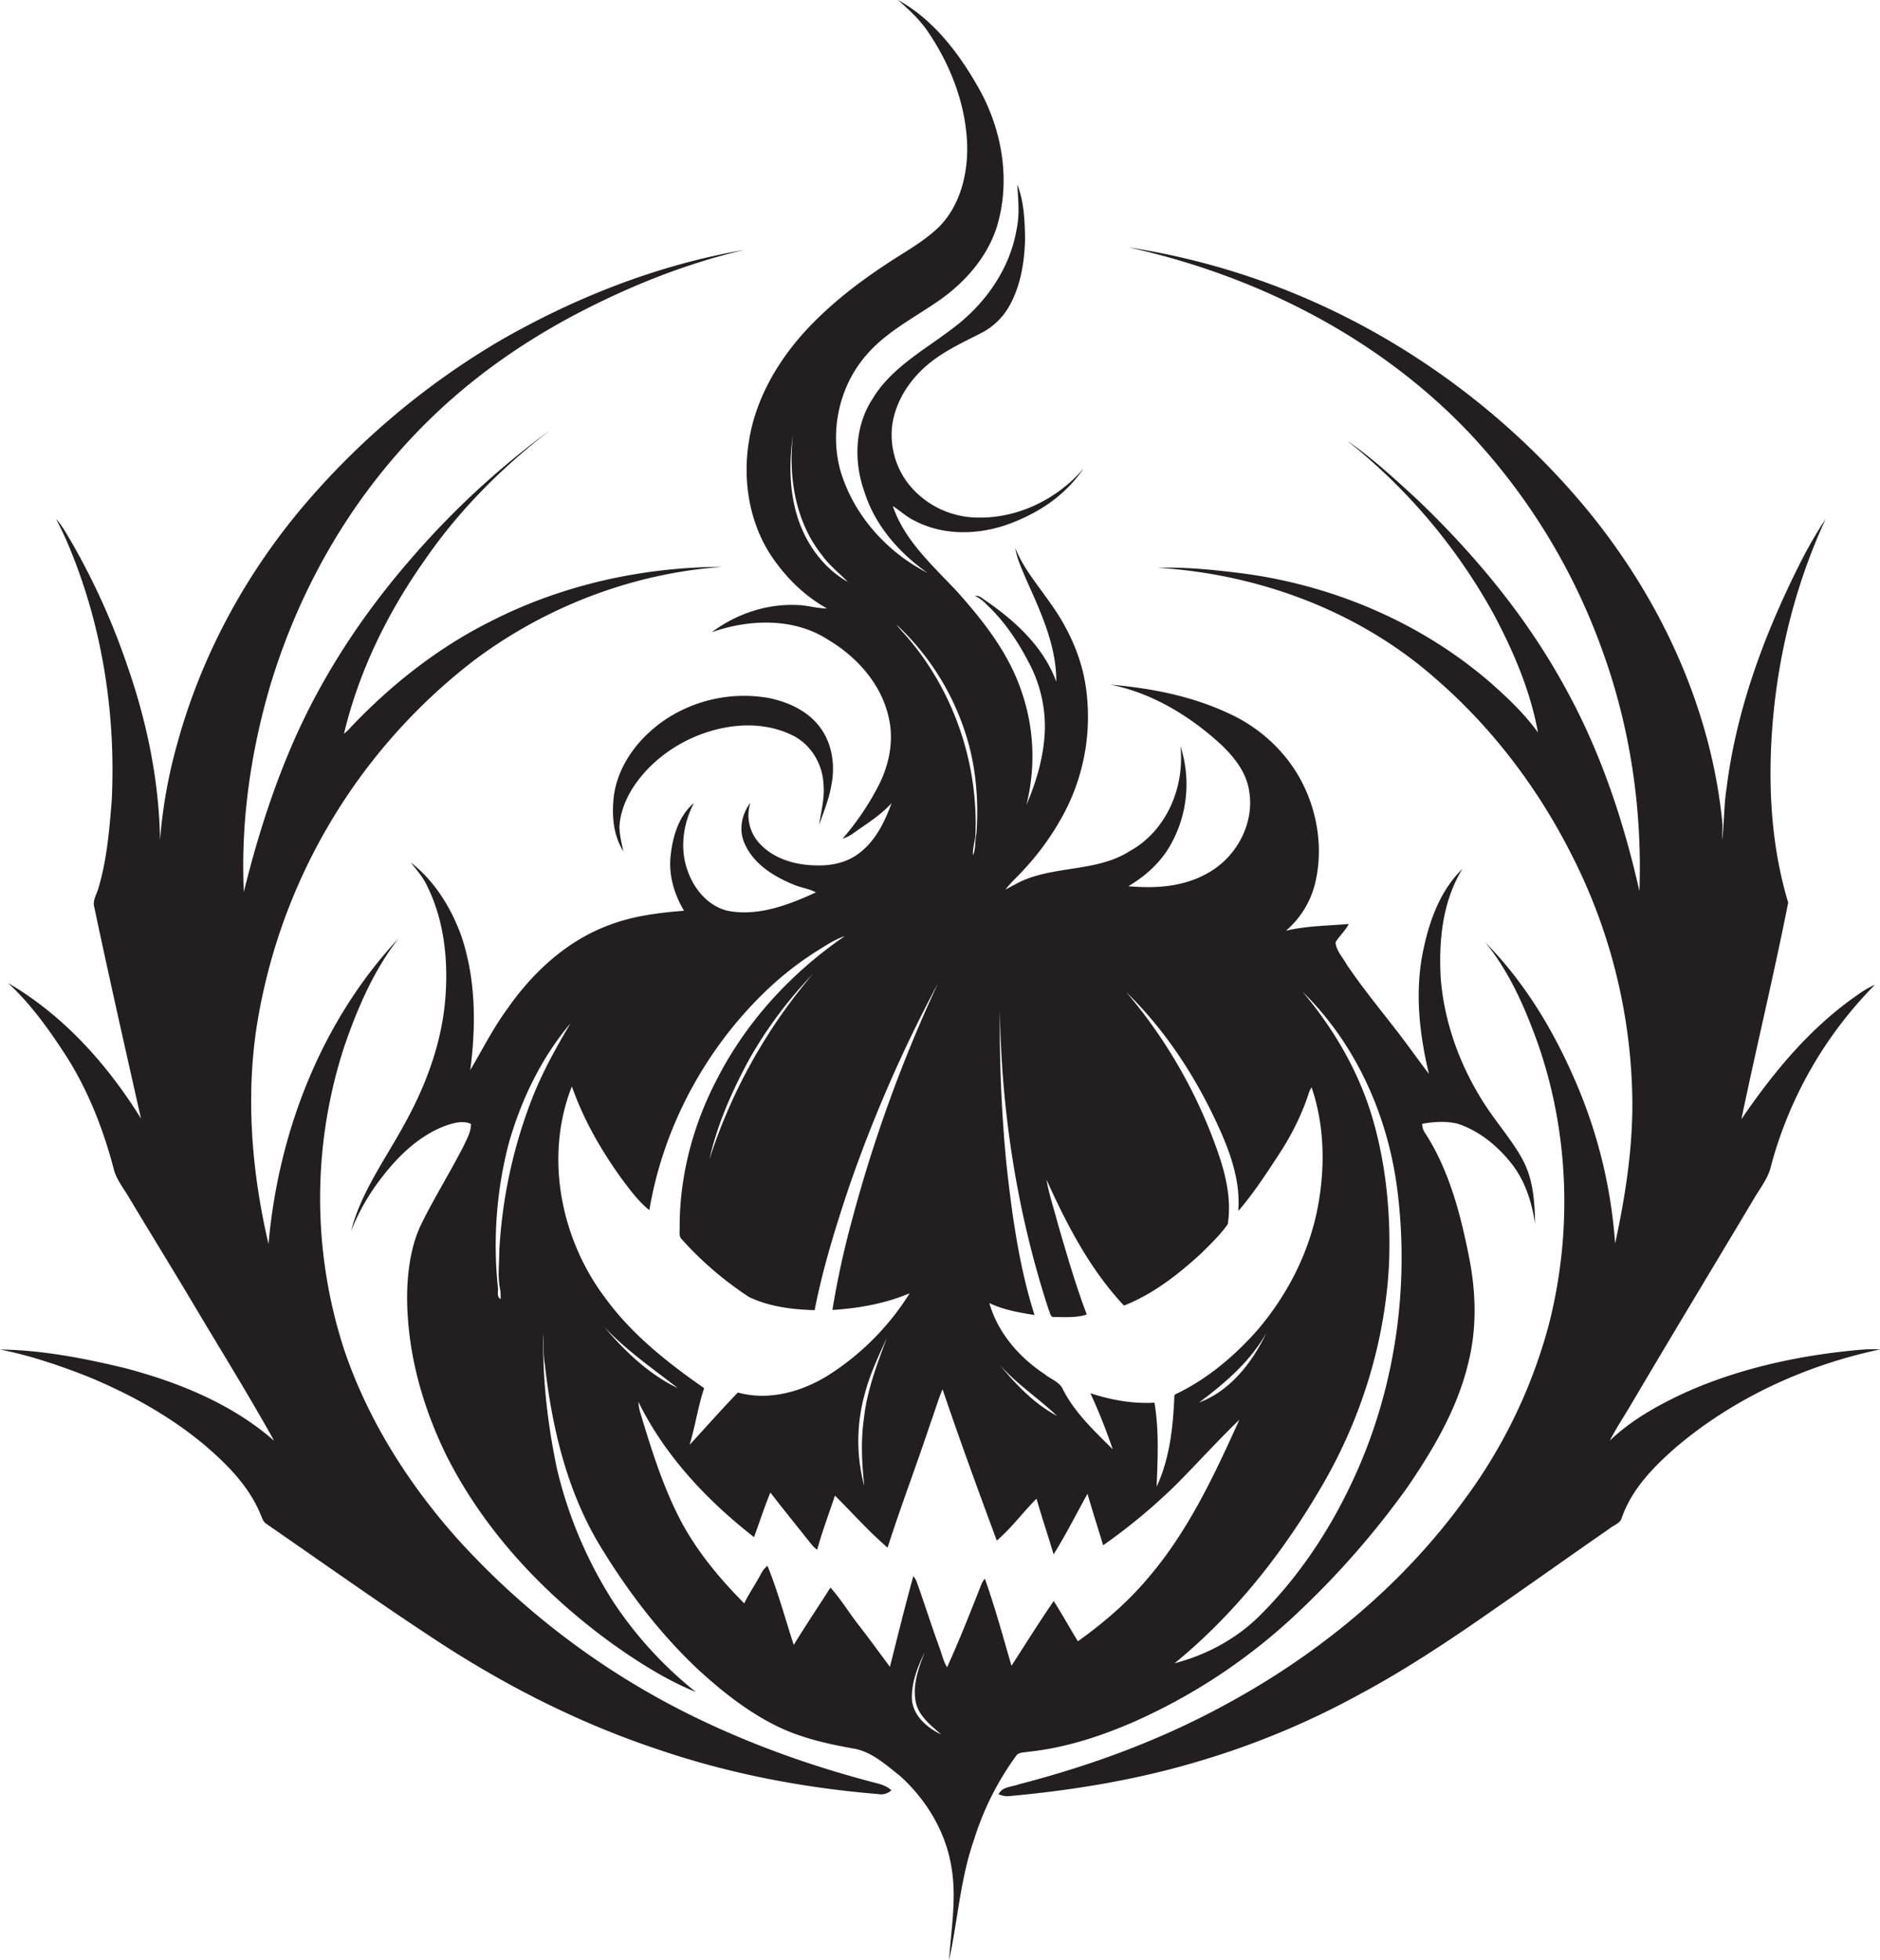 <svg id="Layer_1" data-name="Layer 1" xmlns="http://www.w3.org/2000/svg" viewBox="0 0 1036.2 1080"><title>biseeise_halloween_flat_black_logo_White_background_ed78315c-1ddd-4100-be64-93075aa967f4</title><path d="M371.7,940.6A430.5,430.5,0,0,1,253,849c-27.5-30.6-50.1-66.1-63.3-105.2A269.2,269.2,0,0,1,190,576c7.2-20.8,16.1-41.4,29.7-58.9-42.6,45.7-66.3,106.7-71.7,168.5-8.9-38.1-12.4-77.8-7-116.7A316.6,316.6,0,0,1,261.2,364c39.5-29.7,87.6-48.1,136.9-51.6-44.2.1-88.6,10-128,30.2-28.9,14.5-54.6,34.8-76.8,58.2a19.9,19.9,0,0,1-3.7,3.5c8.3-34.7,24.3-67.2,44.9-96.2,18.8-27.3,42.6-50.9,68.8-71.1a461.6,461.6,0,0,0-77,71.2c-26.6,30.6-49.1,64.8-65.2,102-11.3,26.2-19.9,53.6-26.7,81.3-1.8-38.2,3.7-76.6,14.4-113.2,13.3-44.4,35.1-86.3,64.8-122s63.8-61.8,102.8-82.6c29.8-15.7,61.2-28.4,94-36-47.6,8.2-93.3,26.1-135.1,50.2a424.1,424.1,0,0,0-108,90.9C135,316.9,110.7,362,97.6,410.2A274,274,0,0,0,88.2,463c-0.5-33.1-7.4-66-18.4-97.2a382.1,382.1,0,0,0-30.6-67.4c-2.6-4.3-4.9-8.7-8.3-12.4,2.2,4.3,4.4,8.7,6.3,13.2,19,44.5,26.7,93.5,24.4,141.7-1.3,16.1-2.6,32.4-7.2,48-0.9,3.7-3.6,7.3-2.4,11.2,8.2,38.8,17,77.6,25.7,116.3C59.2,586.6,35,559.5,4.4,541.7c12.8,11.8,22.9,26.1,32.3,40.6,11.9,18.8,20.1,39.7,25.8,61.2,1.4,6.4,5.8,11.5,9,17.1,12.6,21,25.5,41.8,37.9,62.8,14,23.4,28.4,46.7,41.7,70.6-23.3-20.4-52.8-32.3-82.4-40.1C46.2,748.5,23.2,744,0,743.7c16.3,3.2,32.2,8.6,47.6,14.6,23.3,9.5,45.7,21.8,65.1,38,12.4,10.6,24.4,22.6,30.8,38,0.9,1.8,1.3,4.2,3.2,5.4,31.3,21.6,62.3,43.7,94.1,64.5,38,24.9,78.8,45.6,121.9,59.9,39.2,13.4,80.1,21.2,121.4,24.6a8.2,8.2,0,0,0,7.2-2.1c-3-2.8-7-3.6-10.8-4.6C442.9,972.1,406.2,958.6,371.7,940.6Z" fill="#231f20"/><path d="M458.3,432.3c2.1-10.8.3-22.7-6.4-31.6s-17.3-13.8-28-16a78.4,78.4,0,0,0-56.8,11.6c-14.4,9.6-26.2,24.5-28.7,41.9-1.3,10.5-.6,21.8,5.2,31-1-4.5-2.1-9-2.2-13.6,0.5-8.2,3.7-16,8.3-22.8,9.4-13.7,23.7-23.9,39.4-29.1s32.5-5.7,47.2,1.3c10.5,4.9,17.2,16,17.6,27.5,0.7,7.5-1.4,14.8-2.4,22.1C454,447.2,457.1,440,458.3,432.3Z" fill="#231f20"/><path d="M1024.7,743.9c-32.9,3-65.7,10-96,23.6-14.9,6.9-29.5,15-41.4,26.4,3.7-7.3,8.3-14,12.4-21.1,22-37.3,44.4-74.3,66.6-111.5,3.6-6.3,8.5-12.1,10-19.4a224.3,224.3,0,0,1,57.1-99.2,48.2,48.2,0,0,0-9.3,5.4c-26.1,17.9-46.6,42.7-64.3,68.7,8.3-39.9,17.9-79.5,25.8-119.4-8.4-27.8-10.7-57.1-9.4-86.1,2-43.2,11.9-86.1,30.1-125.4a240.4,240.4,0,0,0-15.1,26.4c-19.2,38.4-34.3,79.5-39.6,122.3-1.5,9.4-1.2,18.9-2.4,28.3,0-2.8.2-5.7,0.2-8.5-6.1-64.6-34.8-125.7-76.1-175.3a418.2,418.2,0,0,0-118.8-97.7,401.9,401.9,0,0,0-132.6-45.1c70.9,15.6,138.7,50,188.8,103.2a344.2,344.2,0,0,1,72.5,119.1c15.4,42.3,22,87.6,20.4,132.5-8.7-38.6-21.3-76.5-40.4-111.2-21.1-39-49.6-73.5-81.5-104.1-12.6-11.6-25.2-23.3-39.3-33a317.5,317.5,0,0,1,80.9,95.7c10.9,20.5,20.2,42.2,24.4,65.2-7.4-10.3-16.7-19.1-26.2-27.5-38-32.9-86.1-53.4-135.8-60.1-15.8-2-31.7-3.7-47.6-3.2,55.8,3.4,111.3,24,153.4,61.3,31.4,27.2,56.8,61,75.3,98a305.2,305.2,0,0,1,32.9,134.5c0.2,26.5-3.9,52.8-9.5,78.6a272.4,272.4,0,0,0-18.9-82.3c-12.4-30.7-29.3-60.1-52.7-83.7,13.4,16.3,21.9,36,29,55.7,17.3,49.5,19.1,104.1,6.1,154.9a285.6,285.6,0,0,1-46.6,96.6c-35.2,48.5-82.8,87.1-135.6,115-34.7,18.5-71.9,32-109.9,41.8-3.8,1.5-9.2,1.2-11.2,5.5a13.1,13.1,0,0,0,5,1.1c35.4-3.2,70.6-8.9,104.7-19.1a448.6,448.6,0,0,0,88.4-36.6c26.6-14.2,51.7-31,76.4-48.3,20.8-14.4,41.4-29.1,62.2-43.5,2.2-1.9,5.7-2.7,6.7-5.7,5.4-15.9,17.5-28.2,29.8-39,32.1-27.3,71.7-45.4,112.8-54.1A96.8,96.8,0,0,0,1024.7,743.9Z" fill="#231f20"/><path d="M566.6,965.4c20.5-2.1,40.3-8.6,59-16.8a319.3,319.3,0,0,0,91.8-61.9,470.4,470.4,0,0,0,58.4-67.2c14.2-20.8,27.3-43,33.3-67.7,5-19.3,4.5-39.5.6-59-4.7-23.7-10.9-47.7-24.1-68.2a8.6,8.6,0,0,1-1.7-5.3c6.5-1.1,13.2-1.6,19.6,0,11.8,3.9,21.8,12.1,29.5,21.8s11.3,21.5,13.1,33.3c-0.2-11.3-.9-22.9-5.8-33.2s-14.3-21-21.3-31.6c-13.8-21-22.9-45.3-24.9-70.4-1.2-20.6.9-42.4,11.9-60.3-11.8,11.4-17.8,27.5-21.2,43.2-5.2,23-2.7,47,2.8,69.7-3.9-5-7.6-10.2-11.4-15.3-11.1-15.1-23.4-29.3-33.9-44.9-2.2-4-5.8-7.6-6.2-12.3,2.2-3.6,5.4-6.4,7.3-10.1-11.6,1-23.3,1-34.6,3.7a50.1,50.1,0,0,0,16.2-26.7c5.2-22.6-.4-47.2-14-65.8a86.2,86.2,0,0,0-34.1-27.4c-20.3-9.5-42.7-13.8-64.9-15.7,23.1,4.6,43.9,17.3,61.1,33.1,7.1,6.8,13.6,14.9,15.3,24.9,3.2,17.2-5.8,35.2-20.3,44.4s-30.5,10-46.2,8.7c9.3-5.5,17.6-12.9,23-22.3a68,68,0,0,0,5.7-55c2.5,22.4-7.5,46.6-27.7,57.8-17.4,11.2-39.1,8.3-57.8,15.8-3.8,1.5-7.3,3.7-10.9,5.5,2.9-3.8,6.4-6.9,9.6-10.4a147.7,147.7,0,0,0,23.4-33,113.9,113.9,0,0,0,11-70c-2.7-16.3-10-31.7-19.7-45-6.7-9.7-14.6-18.8-18.9-29.8,0.9,6,3.6,11.5,5.9,17.1,8,17.9,16.8,36.5,16.7,56.6-6.9-19-22.3-33.2-38.5-44.4-1.9-1.1-3.8-3.5-6.3-2.8,3.4,1.3,5.8,4.1,8.4,6.6,8.8,8.7,15.7,19.3,21.4,30.3a75,75,0,0,1,8.7,36.4c-0.4,14.5-4.5,28.6-10.2,41.8a109.2,109.2,0,0,0-3.1-63.8c-7.1-20.4-20.7-37.7-34.9-53.6-13.4-14.4-29.1-28.1-35.6-47.3,4.1,2.6,7.7,6.1,12.1,8.1,16.4,8.6,36.4,7.8,53.4,1.2s30.2-16.2,39.7-30.1c-14.5,17-36.5,27.8-59,27.1a49,49,0,0,1-38.4-19.6,44.3,44.3,0,0,1-8.4-28.5c0.9-13.2,8-25.3,17.5-34.1s20.8-13.8,31.9-19.5a37.2,37.2,0,0,0,15.7-15.4c6.1-11.1,8.1-24.1,8.4-36.7-0.2-10-.6-20.4-4.3-29.7,0.5,8.3,1.4,16.7-.4,24.8-3.8,22.3-17.9,41.8-35.9,55C509,193.2,491,202.9,480.8,220c-9.8,15.1-10.3,34.6-4.3,51.2,5.8,18.4,19.1,33.5,34.7,44.5-22.6-11.5-41-32.2-48.1-56.7-5.6-20.9-.9-44.5,12.8-61.4,11-13.9,27.1-21.9,41.4-31.8s26.7-23.8,32.1-40.7c7.7-25.1,3.1-52.8-9.4-75.5C529.1,30,514.9,11.1,495,0c6,5.4,12.1,10.9,16.6,17.7,12.6,18.6,21,40.6,21.5,63.2,0.2,15.9-4.2,32.8-15.7,44.3-8.5,8.2-19.1,13.8-28.8,20.3-16.1,10.6-31.4,22.5-44.5,36.7-15.6,17-27.7,37.9-31.3,60.9-3.5,21.2,0,44,11.7,62.3,8,12.2,18.5,22.8,31.3,29.9-5.8,0-11.4-1.9-17.1-1.9-16.7-.6-33.1,5.1-46.4,15,20.5-7.2,44.9-8.1,63.7,3.9,16,9.4,29.7,24.4,33.8,43,3,12.5.4,25.7-5.3,37.1a148.3,148.3,0,0,1-20.1,29.8,21.9,21.9,0,0,0,5.2-2.5c7.5-5.4,15.6-10.2,21.8-17.1-3.7,10.2-8.7,20.5-17.5,27.3-6.7,5.4-15.6,7.3-24,7-11.6-.1-24-3.7-31.8-12.7a22.7,22.7,0,0,1-4.5-21.8c-4.8,6.2-6.5,14.9-3.3,22.2,4.9,11.5,16.2,18.5,27.4,23,3.9,1.7,8.3,2.1,12,4.2-14.5,6.6-30.3,12.8-46.5,10.5-11.7-1.6-20.4-11.6-24.1-22.2-4.6-12.3-2.6-26.2,3.4-37.6-8.5,7.2-11.8,18.7-12.9,29.4s2.1,21,7.4,30c-13.8,1.1-27.7,2.8-40.7,7.7-23.5,8.5-42.6,26.1-56.7,46.4-7.8,10.6-13.7,22.4-20.4,33.7,3.2-24.4,3.1-49.9-4.8-73.5-5.6-15.7-14.7-30.6-28-40.9,3.1,4,6.6,7.8,8.8,12.5,9.3,18.5,11.8,39.8,10.4,60.4-1.6,24.9-10.3,48.9-22.3,70.6-10.5,19.5-24.2,37.8-29.8,59.6a120.6,120.6,0,0,1,16.9-29.5c9.3-12.1,20.9-23.3,35.4-28.6,4.4-1.5,9.4-2.9,13.8-.9,0,4.3-2.2,8.2-4,12-7.4,14.5-16.1,28.4-23.3,43s-8.8,34.3-7.5,51.8c1.8,26.5,9.7,52.4,21.4,76.2,21,41.6,53.9,76.4,91.5,103.6,14.4,10.2,29.5,19.8,45.9,26.5a214.9,214.9,0,0,1-45.6-49.8,236.1,236.1,0,0,1-31.2-74.1c-5-24.2-7.9-48.9-7.3-73.6,0.3,5.6-.2,11.3.8,16.9,4,35.6,12.6,71.6,31.8,102.2,14.7,23.9,31.9,46.3,52.3,65.6,13.5,12.4,28.1,24,44.7,32,12.8,6.1,26.8,9.3,40.7,11.8,10.2,1.5,18,8.7,25.8,14.8,14.9,13.2,25.9,31.4,28.9,51.3,2.8,16.8-.3,33.8-1.4,50.7,4.8-22.1,6.2-44.9,13.7-66.3a157.8,157.8,0,0,1,23.2-46.3C561.4,965.5,564.3,965.9,566.6,965.4ZM438.5,281.3c-3.5-13.6-3.5-28-1.4-41.8-2.7,23.1,1.2,48,16,66.5,4,5.6,9.5,9.8,14.2,14.7C452.6,312.4,442.7,297.4,438.5,281.3Zm332,377.1c5.8,49.6-.9,100.6-20.1,146.7-13.1,31.3-31.5,60.7-55.6,84.8-13,13.1-29.7,22.1-47.4,26.7,32.5-26.5,59-59.9,80.2-96,22.3-37.6,35.8-80.5,38-124.2,1-26.8-1.5-54-9-79.8s-21.4-49.6-38.7-70.1C748.1,576,765.8,616.8,770.5,658.5ZM554.7,641.4a797.4,797.4,0,0,1-3.6-84.6c0.8,55.8,9.5,111.8,26.9,165,0.8,1.4.8,4.3,3.1,4,5.9,0,12.2.5,17.9-1.4-6.2-16.3-11-33.1-15.9-49.8-2.1-8.2-4.9-16.2-6.3-24.5,11.2,24.8,24,49.5,42.7,69.4,16.2-6.4,30.1-17.3,42.8-29,5-5,10.3-10,14.4-15.9,2.2-13.8-1.2-27.7-5.8-40.7a276.1,276.1,0,0,0-50.1-87.1c22.3,21.7,39.4,48.4,52,76.8,6.1,13.8,10.9,28.6,9.7,43.8,8.2-9.5,15.1-20.1,22-30.6s12.7-21.7,16.6-33.6a15.8,15.8,0,0,1,1.8-4c7,20.5,7.5,42.8,3.8,64-4.5,25.9-16.8,50.2-33.9,70.1-12.7,14.3-27.7,26.9-45,35.1l-0.5.6c-0.7,17.1-2.5,34.6-9.8,50.3,0.6-15.4,1.4-31-1.2-46.3-12,.7-24-1.5-35.3-5.2a317.7,317.7,0,0,1,12.3,30.9c-10.1-10.1-20.8-20-27.4-32.9-1.8-4.3-6.8-5.7-10.1-8.5-14.1-9.3-25.8-22.8-30.5-39.2,7.8,3.8,16.4,5.2,24.9,6.6C561.6,697.7,557.8,669.4,554.7,641.4Zm143.1,93.6c-7.8,16-19.7,31.5-36.9,37.9C675.1,762.3,688.9,750.5,697.8,734.9ZM582.6,780.3c-12.7-6.8-22.8-17.4-31.8-28.4C560.2,762.6,572.3,770.5,582.6,780.3ZM532.1,404c5.8,17.8,7.4,36.7,6.1,55.3-1,4-.2,8.2-1.9,12-0.3-3.6.9-7.1,1.3-10.6,1.8-39.8-11.9-80.1-38.1-110.2-1.9-2.1-3.8-4.2-5.5-6.4A140.7,140.7,0,0,1,532.1,404ZM293,606.1a270.4,270.4,0,0,0-17.8,83.2c0,7-1,14,.4,20.9a23.9,23.9,0,0,1,.3,5.7c-2.1-1.2-1.4-3.7-1.4-5.7a223,223,0,0,1,5.8-79.7c6.8-24.1,17.9-47.3,34.1-66.5C306.4,577.5,298.7,591.3,293,606.1Zm22.2-7.4c6.5,18.6,16.5,35.9,28.1,51.8,4.4,5.8,8.8,11.8,14.6,16.4,7.6-45.2,30.2-87.6,63-119.6A178,178,0,0,1,450.4,524c4.9-3,9.7-6.3,15.2-8.1-29.2,20-54,46.8-70.2,78.4-13.2,25-20.7,53-20.8,81.3,0.2,2.5-.8,5.6,1.3,7.5a187.9,187.9,0,0,0,37,31.7c11.2,5.3,23.8,6.9,36.1,7.2,4.5-22.9,11.4-45.3,18.8-67.4A770.6,770.6,0,0,1,517,541.9a791.6,791.6,0,0,0-47.6,131.2,483.1,483.1,0,0,0-10.6,48.8c14.5-.9,29.1-3.5,42.6-9.2a144,144,0,0,1-45.2,45.4c-14.6,9-32.6,14-49.5,9.3-9.1,9.4-17.7,19.2-26.6,28.8,3.1-10.3,4.6-21,8-31.2-19.9-13.9-39.4-29.2-53.9-48.9C309.1,683.4,299.9,637.5,315.2,598.7Zm132.8-61.9A298.9,298.9,0,0,0,391,638.9c4.4-19.5,12.6-37.9,22.1-55.4A234.5,234.5,0,0,1,448.1,536.7Zm28.2,281.6a96.4,96.4,0,0,1,.5-50.5c2.8-10.6,7.5-20.6,12.1-30.6-5.3,14.3-10.9,28.8-12.6,44.1C474.4,793.7,475,806.1,476.3,818.4ZM333,731.2c12.1,12.9,26.8,23,40.6,33.8C357.6,757.3,344.4,744.7,333,731.2ZM502.6,936.1c-0.2-9,3.2-17.7,7.1-25.6-3.5,8.9-7,18.5-4.8,28.2,1.9,7.4,8.3,12.2,13.8,17.1C510.8,952.1,503.1,945.3,502.6,936.1Zm40.3-66.2a12.1,12.1,0,0,0-2.1,3.5c-6,15.2-12,30.5-18.8,45.4-2.1-3.4-2.9-7.4-4.3-11.1-4.3-11.8-8.1-23.8-12.3-35.6a10.8,10.8,0,0,0-2-3.5c-4.6,16.6-8.7,33.3-12.9,50-5.7-7.7-11.3-15.4-17.2-23s-9.8-14.3-15.6-20.7c-6.7,10.6-13.7,20.9-20.2,31.6-4.8-14.6-8.7-29.4-14.5-43.6a12.8,12.8,0,0,0-3.6,4.5c-2.9,5.5-6.5,10.6-9.2,16.2-14.2-14.3-27.3-30.1-36.4-48.3s-15-37.3-20.8-56.5a22.9,22.9,0,0,1-1.1-6.2c14.6,29.7,37.8,54.3,63.7,74.5,3-8.2,5.7-16.5,9-24.6,6.6,8.6,13.4,16.9,20.1,25.4,1.8,2.1,3.3,4.6,5.7,6.1,2.8-10.1,6.5-19.9,9.8-29.8,9.6,9.6,18.7,19.8,29,28.7,7.4-23.1,16.1-45.8,23.7-68.8,2.3-6.1,4-12.4,6.6-18.5,9.5,28,19.6,55.7,29.9,83.4,8.1-6.9,14.4-15.6,21.9-23.1,2.9,10.3,6.4,20.4,9.4,30.7,6.8-10.8,12.5-22.3,18.7-33.4,2.7,9.5,5.8,18.9,8.6,28.4a317.3,317.3,0,0,0,40.6-33.8c11.6-11.7,22.6-23.9,34.5-35.4-13.7,30.3-28,61-49.8,86.6-11.3,13.6-24.8,25.2-39.2,35.5-4.5-7.4-8.7-14.9-13.3-22.2-8.1,11.7-15.6,23.8-23.3,35.7C552.8,901.8,548.4,885.7,542.8,869.9Z" fill="#231f20"/></svg>